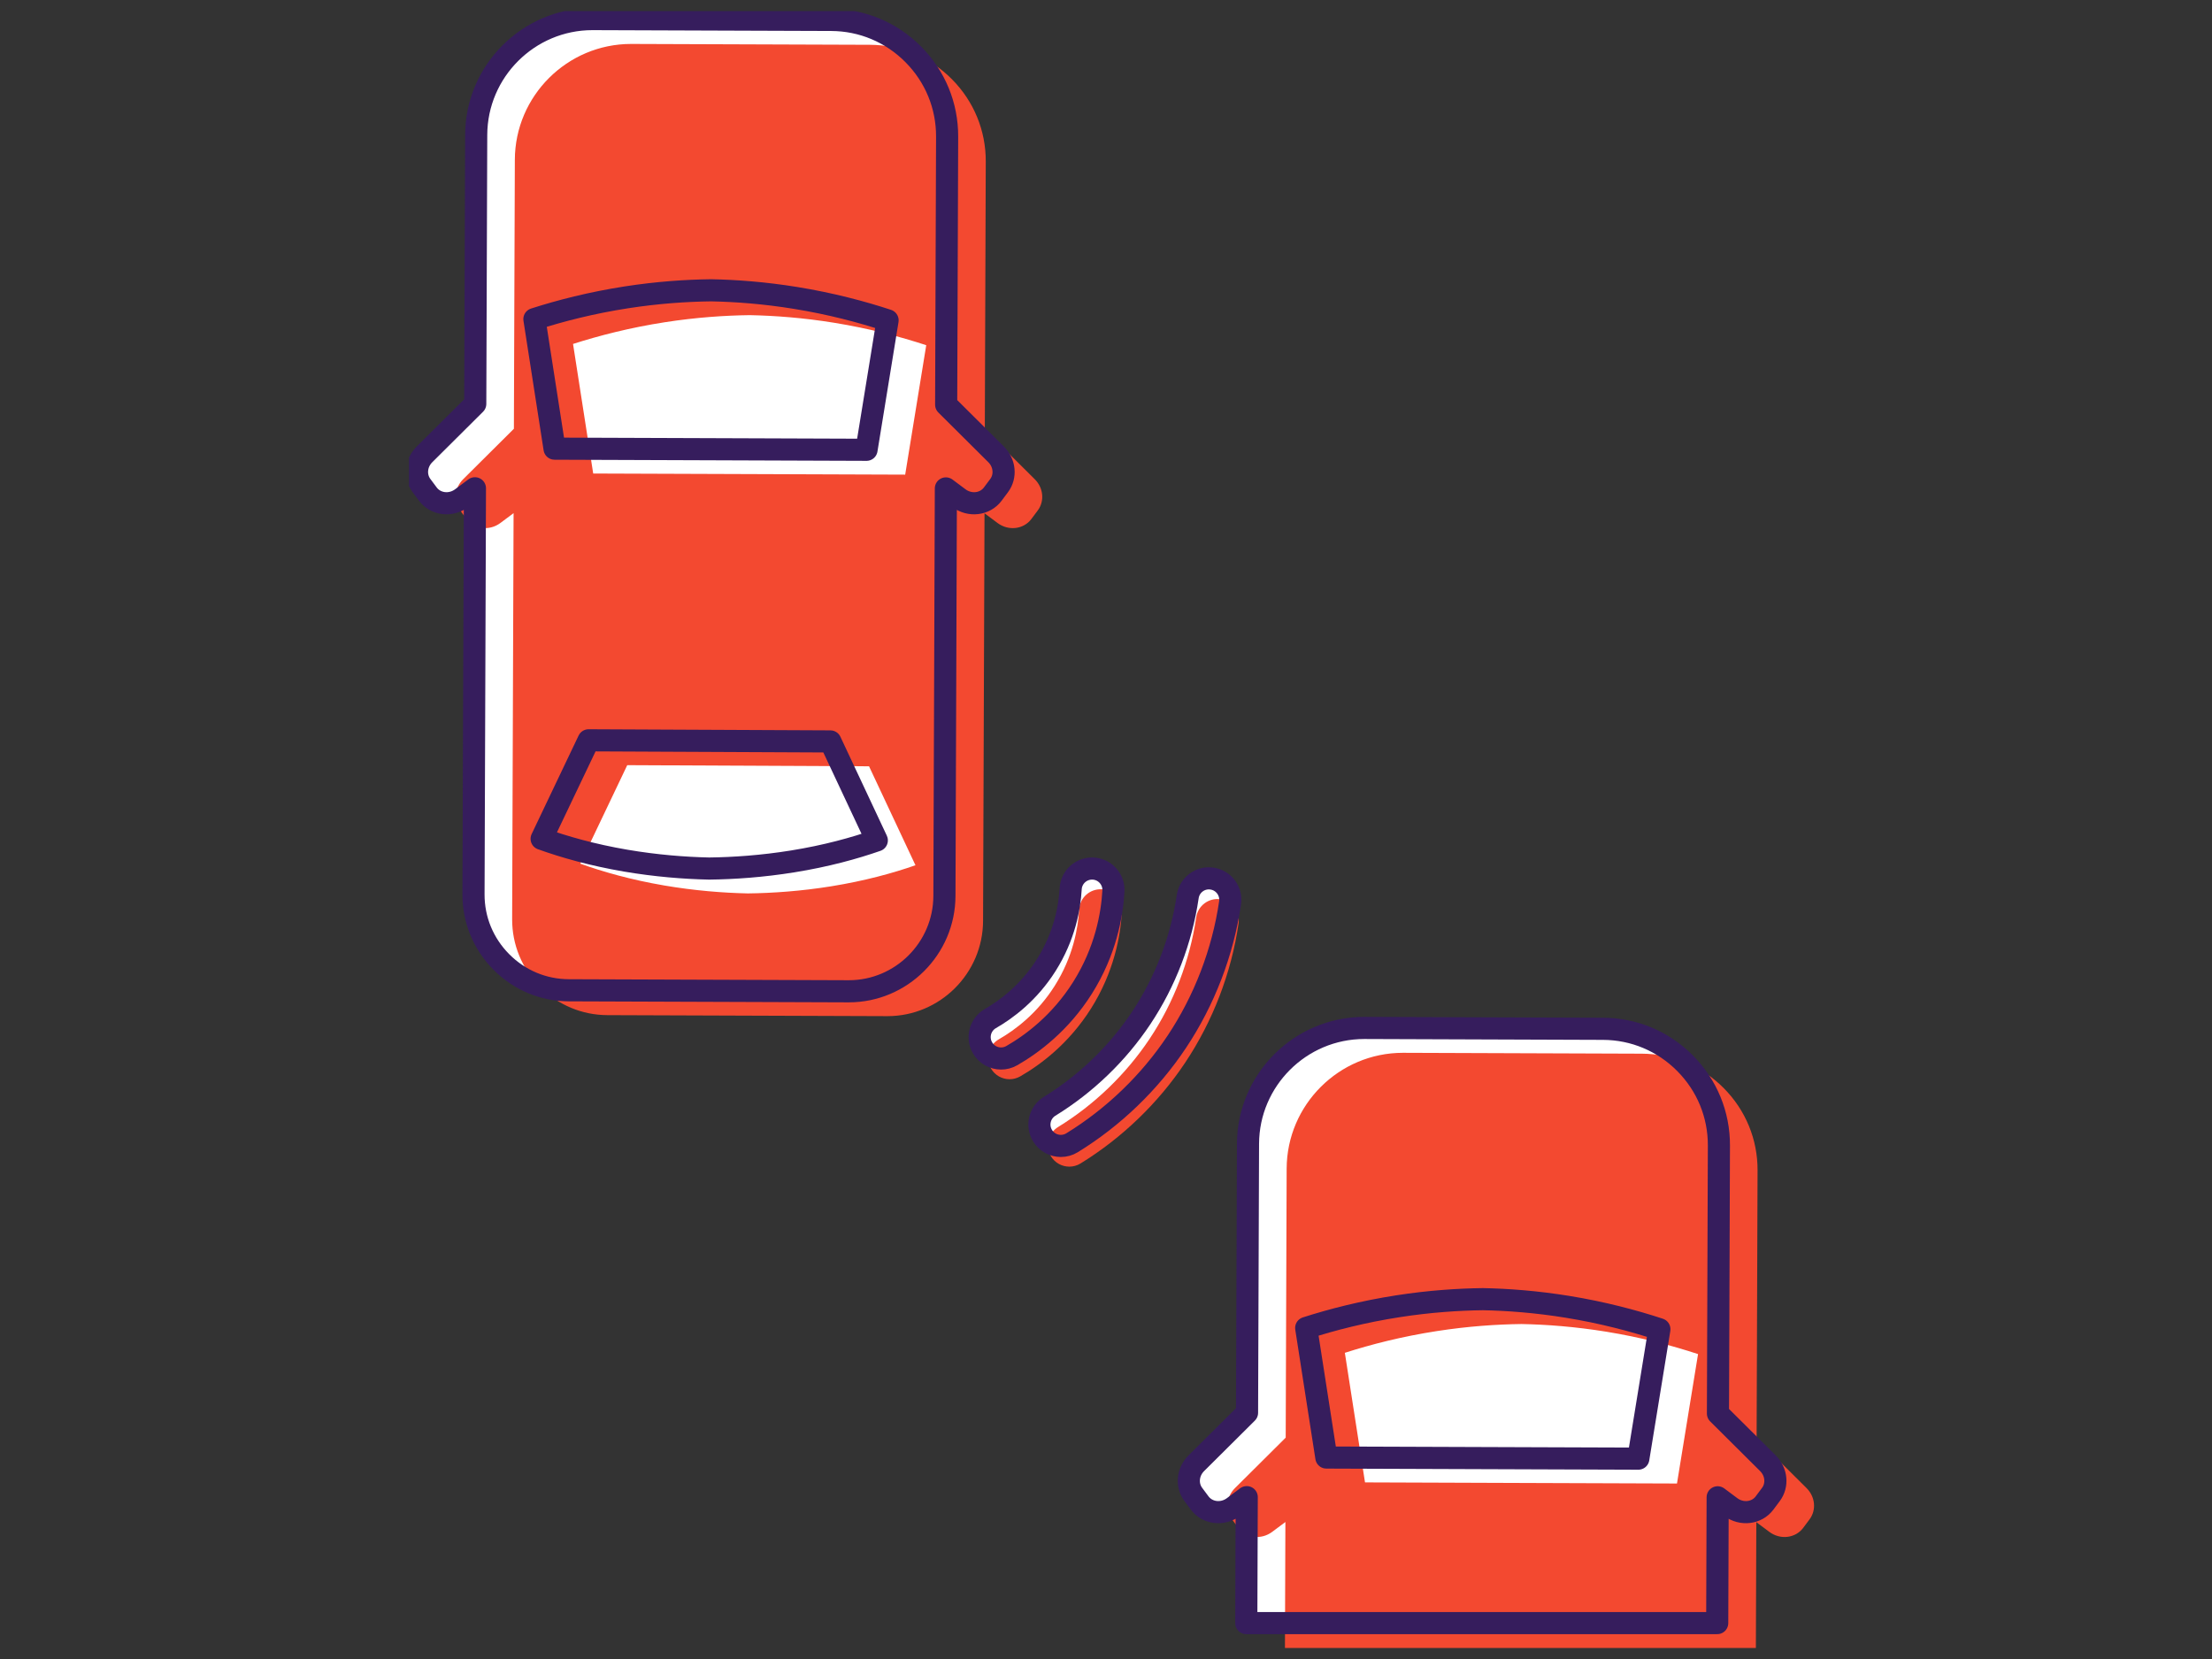 <svg width="200" height="150" viewBox="0 0 200 150" fill="none" xmlns="http://www.w3.org/2000/svg">
<rect x="0" y="0" width="200" height="150" fill="#333333" stroke="none"/>
<g clip-path="url(#clip0_10839_18075)">
<path d="M97.876 89.319C99.964 86.007 100.548 82.735 100.67 80.573C100.73 79.506 99.915 78.592 98.847 78.532C97.779 78.477 96.866 79.289 96.806 80.356C96.71 82.061 96.249 84.642 94.601 87.254C93.014 89.771 90.978 91.273 89.551 92.091C88.623 92.622 88.301 93.805 88.832 94.732C89.189 95.357 89.842 95.706 90.513 95.706C90.84 95.706 91.169 95.624 91.473 95.451C93.282 94.415 95.863 92.51 97.876 89.319Z" fill="white"/>
<path d="M109.583 79.438C108.526 79.278 107.542 80.015 107.388 81.073C106.816 84.977 105.361 88.775 103.176 92.053C101.044 95.253 98.183 98.01 94.903 100.026C93.992 100.586 93.707 101.777 94.266 102.688C94.631 103.282 95.267 103.61 95.918 103.61C96.263 103.61 96.614 103.518 96.929 103.324C100.683 101.017 103.958 97.862 106.397 94.199C108.897 90.447 110.564 86.101 111.218 81.632C111.373 80.575 110.641 79.592 109.583 79.438Z" fill="white"/>
<path d="M85.548 36.59L85.635 12.351C85.644 9.553 84.558 6.912 82.575 4.915C80.592 2.917 77.959 1.812 75.16 1.802L53.565 1.725C47.791 1.725 43.075 6.424 43.056 12.199L42.97 36.52L38.379 41.085C37.597 41.863 37.482 43.062 38.111 43.904L38.687 44.676C39.388 45.615 40.757 45.778 41.744 45.041L42.942 44.148L42.812 80.857C42.804 83.16 43.698 85.332 45.33 86.976C46.96 88.62 49.127 89.529 51.429 89.537L76.711 89.628H76.743C81.495 89.628 85.375 85.761 85.391 81.009L85.522 44.16L86.702 45.041C87.69 45.779 89.058 45.615 89.76 44.676L90.337 43.904C90.965 43.062 90.85 41.863 90.068 41.085L85.548 36.59Z" fill="white"/>
<path d="M159.851 132.303L155.331 127.809L155.417 103.57C155.427 100.772 154.34 98.13 152.357 96.134C150.375 94.136 147.742 93.031 144.943 93.021L123.348 92.943C117.573 92.943 112.858 97.643 112.839 103.417L112.752 127.739L108.162 132.303C107.379 133.082 107.265 134.281 107.893 135.122L108.469 135.895C109.171 136.833 110.539 136.997 111.527 136.26L112.725 135.366L112.684 146.753H155.264L155.304 135.379L156.485 136.261C157.473 136.998 158.841 136.834 159.543 135.895L160.119 135.123C160.748 134.281 160.633 133.082 159.851 132.304V132.303Z" fill="white"/>
<path d="M98.642 91.192C100.731 87.88 101.315 84.609 101.437 82.446C101.497 81.379 100.682 80.465 99.614 80.405C98.546 80.35 97.633 81.162 97.573 82.229C97.476 83.934 97.015 86.516 95.367 89.128C93.781 91.644 91.745 93.147 90.318 93.964C89.39 94.495 89.068 95.678 89.598 96.605C89.956 97.23 90.609 97.579 91.28 97.579C91.607 97.579 91.936 97.497 92.24 97.324C94.049 96.288 96.629 94.383 98.642 91.192Z" fill="#F34930"/>
<path d="M110.35 81.311C109.292 81.151 108.308 81.888 108.155 82.946C107.583 86.85 106.128 90.648 103.943 93.927C101.81 97.126 98.95 99.883 95.669 101.899C94.758 102.459 94.473 103.65 95.032 104.561C95.398 105.155 96.034 105.483 96.685 105.483C97.03 105.483 97.38 105.391 97.696 105.197C101.449 102.89 104.724 99.734 107.164 96.072C109.664 92.32 111.331 87.974 111.985 83.505C112.14 82.448 111.407 81.465 110.35 81.311Z" fill="#F34930"/>
<path d="M89.043 38.838L89.129 14.599C89.138 11.801 88.052 9.16 86.069 7.163C84.086 5.165 81.453 4.06 78.655 4.05L57.059 3.973C51.285 3.973 46.569 8.672 46.55 14.447L46.464 38.768L41.873 43.333C41.091 44.111 40.976 45.31 41.605 46.152L42.181 46.924C42.882 47.863 44.251 48.026 45.239 47.289L46.436 46.396L46.306 83.105C46.298 85.408 47.192 87.58 48.824 89.224C50.455 90.868 52.621 91.777 54.923 91.785L80.206 91.876H80.237C84.989 91.876 88.869 88.01 88.885 83.257L89.016 46.408L90.196 47.289C91.184 48.027 92.553 47.863 93.254 46.924L93.831 46.152C94.459 45.31 94.345 44.111 93.562 43.333L89.043 38.838ZM75.165 80.133C72.422 80.575 69.863 80.751 67.614 80.779C65.364 80.73 62.806 80.53 60.065 80.063C57.037 79.545 54.502 78.821 52.467 78.089C54.08 74.707 55.482 71.765 56.713 69.183L67.644 69.234L78.575 69.285C79.792 71.879 81.179 74.835 82.773 78.232C80.734 78.944 78.196 79.644 75.165 80.133ZM81.843 42.915L67.739 42.864L53.635 42.814C53.027 38.908 52.42 35.003 51.812 31.098C54.163 30.345 56.957 29.624 60.136 29.131C62.959 28.694 65.537 28.523 67.789 28.494C70.04 28.539 72.617 28.729 75.437 29.186C78.613 29.701 81.401 30.442 83.747 31.212C83.112 35.113 82.477 39.014 81.843 42.915Z" fill="#F34930"/>
<path d="M163.346 134.551L158.826 130.057L158.912 105.818C158.922 103.02 157.835 100.378 155.852 98.382C153.87 96.384 151.237 95.279 148.438 95.269L126.843 95.191C121.068 95.191 116.353 99.891 116.334 105.665L116.248 129.987L111.657 134.552C110.874 135.33 110.76 136.529 111.388 137.371L111.964 138.143C112.666 139.081 114.034 139.245 115.022 138.508L116.22 137.614L116.18 149.001H158.759L158.799 137.627L159.98 138.509C160.968 139.246 162.336 139.082 163.038 138.143L163.614 137.371C164.243 136.53 164.128 135.33 163.346 134.552V134.551ZM151.626 134.133L137.523 134.083L123.418 134.032C122.81 130.127 122.204 126.221 121.596 122.316C123.947 121.562 126.74 120.842 129.92 120.35C132.742 119.913 135.32 119.742 137.573 119.713C139.824 119.757 142.401 119.949 145.22 120.405C148.397 120.92 151.185 121.661 153.531 122.431C152.896 126.332 152.261 130.232 151.626 134.133Z" fill="#F34930"/>
<path d="M97.876 89.319C99.964 86.007 100.548 82.735 100.67 80.573C100.73 79.506 99.915 78.592 98.847 78.532C97.779 78.477 96.866 79.289 96.806 80.356C96.71 82.061 96.249 84.642 94.601 87.254C93.014 89.771 90.978 91.273 89.551 92.091C88.623 92.622 88.301 93.805 88.832 94.732C89.189 95.357 89.842 95.706 90.513 95.706C90.84 95.706 91.169 95.624 91.473 95.451C93.282 94.415 95.863 92.51 97.876 89.319Z" stroke="#361D5D" stroke-width="2" stroke-linecap="round" stroke-linejoin="round"/>
<path d="M109.583 79.438C108.526 79.278 107.542 80.015 107.388 81.073C106.816 84.977 105.361 88.775 103.176 92.053C101.044 95.253 98.183 98.01 94.903 100.026C93.992 100.586 93.707 101.777 94.266 102.688C94.631 103.282 95.267 103.61 95.918 103.61C96.263 103.61 96.614 103.518 96.929 103.324C100.683 101.017 103.958 97.862 106.397 94.199C108.897 90.447 110.564 86.101 111.218 81.632C111.373 80.575 110.641 79.592 109.583 79.438Z" stroke="#361D5D" stroke-width="2" stroke-linecap="round" stroke-linejoin="round"/>
<path d="M85.548 36.59L85.635 12.351C85.644 9.553 84.558 6.912 82.575 4.915C80.592 2.917 77.959 1.812 75.16 1.802L53.565 1.725C47.791 1.725 43.075 6.424 43.056 12.199L42.97 36.52L38.379 41.085C37.597 41.863 37.482 43.062 38.111 43.904L38.687 44.676C39.388 45.615 40.757 45.778 41.744 45.041L42.942 44.148L42.812 80.857C42.804 83.16 43.698 85.332 45.33 86.976C46.96 88.62 49.127 89.529 51.429 89.537L76.711 89.628H76.743C81.495 89.628 85.375 85.761 85.391 81.009L85.522 44.16L86.702 45.041C87.69 45.779 89.058 45.615 89.76 44.676L90.337 43.904C90.965 43.062 90.85 41.863 90.068 41.085L85.548 36.59ZM71.67 77.885C68.927 78.327 66.368 78.503 64.119 78.531C61.869 78.482 59.311 78.282 56.57 77.815C53.542 77.297 51.007 76.573 48.972 75.841C50.585 72.459 51.987 69.517 53.218 66.935L64.149 66.986L75.08 67.037C76.297 69.631 77.684 72.586 79.278 75.984C77.239 76.696 74.701 77.397 71.67 77.885ZM78.348 40.668L64.244 40.617L50.14 40.566C49.532 36.661 48.925 32.756 48.318 28.851C50.668 28.097 53.462 27.377 56.641 26.884C59.464 26.447 62.042 26.276 64.294 26.247C66.545 26.291 69.122 26.482 71.942 26.939C75.118 27.454 77.906 28.195 80.252 28.965C79.617 32.866 78.983 36.766 78.348 40.668Z" stroke="#361D5D" stroke-width="2" stroke-linecap="round" stroke-linejoin="round"/>
<path d="M159.851 132.303L155.331 127.809L155.417 103.57C155.427 100.772 154.34 98.13 152.357 96.134C150.375 94.136 147.742 93.031 144.943 93.021L123.348 92.943C117.573 92.943 112.858 97.643 112.839 103.417L112.752 127.739L108.162 132.303C107.379 133.082 107.265 134.281 107.893 135.122L108.469 135.895C109.171 136.833 110.539 136.997 111.527 136.26L112.725 135.366L112.684 146.753H155.264L155.304 135.379L156.485 136.261C157.473 136.998 158.841 136.834 159.543 135.895L160.119 135.123C160.748 134.281 160.633 133.082 159.851 132.304V132.303ZM148.131 131.885L134.028 131.835L119.923 131.784C119.315 127.879 118.709 123.973 118.101 120.068C120.452 119.314 123.245 118.594 126.425 118.102C129.247 117.665 131.825 117.494 134.078 117.465C136.328 117.509 138.906 117.7 141.725 118.157C144.902 118.672 147.69 119.413 150.035 120.183C149.401 124.084 148.765 127.984 148.131 131.885H148.131Z" stroke="#361D5D" stroke-width="2" stroke-linecap="round" stroke-linejoin="round"/>
</g>
<defs>
<clipPath id="clip0_10839_18075">
<rect width="127.037" height="148" fill="white" transform="translate(36.981 1)"/>
</clipPath>
</defs>
</svg>
